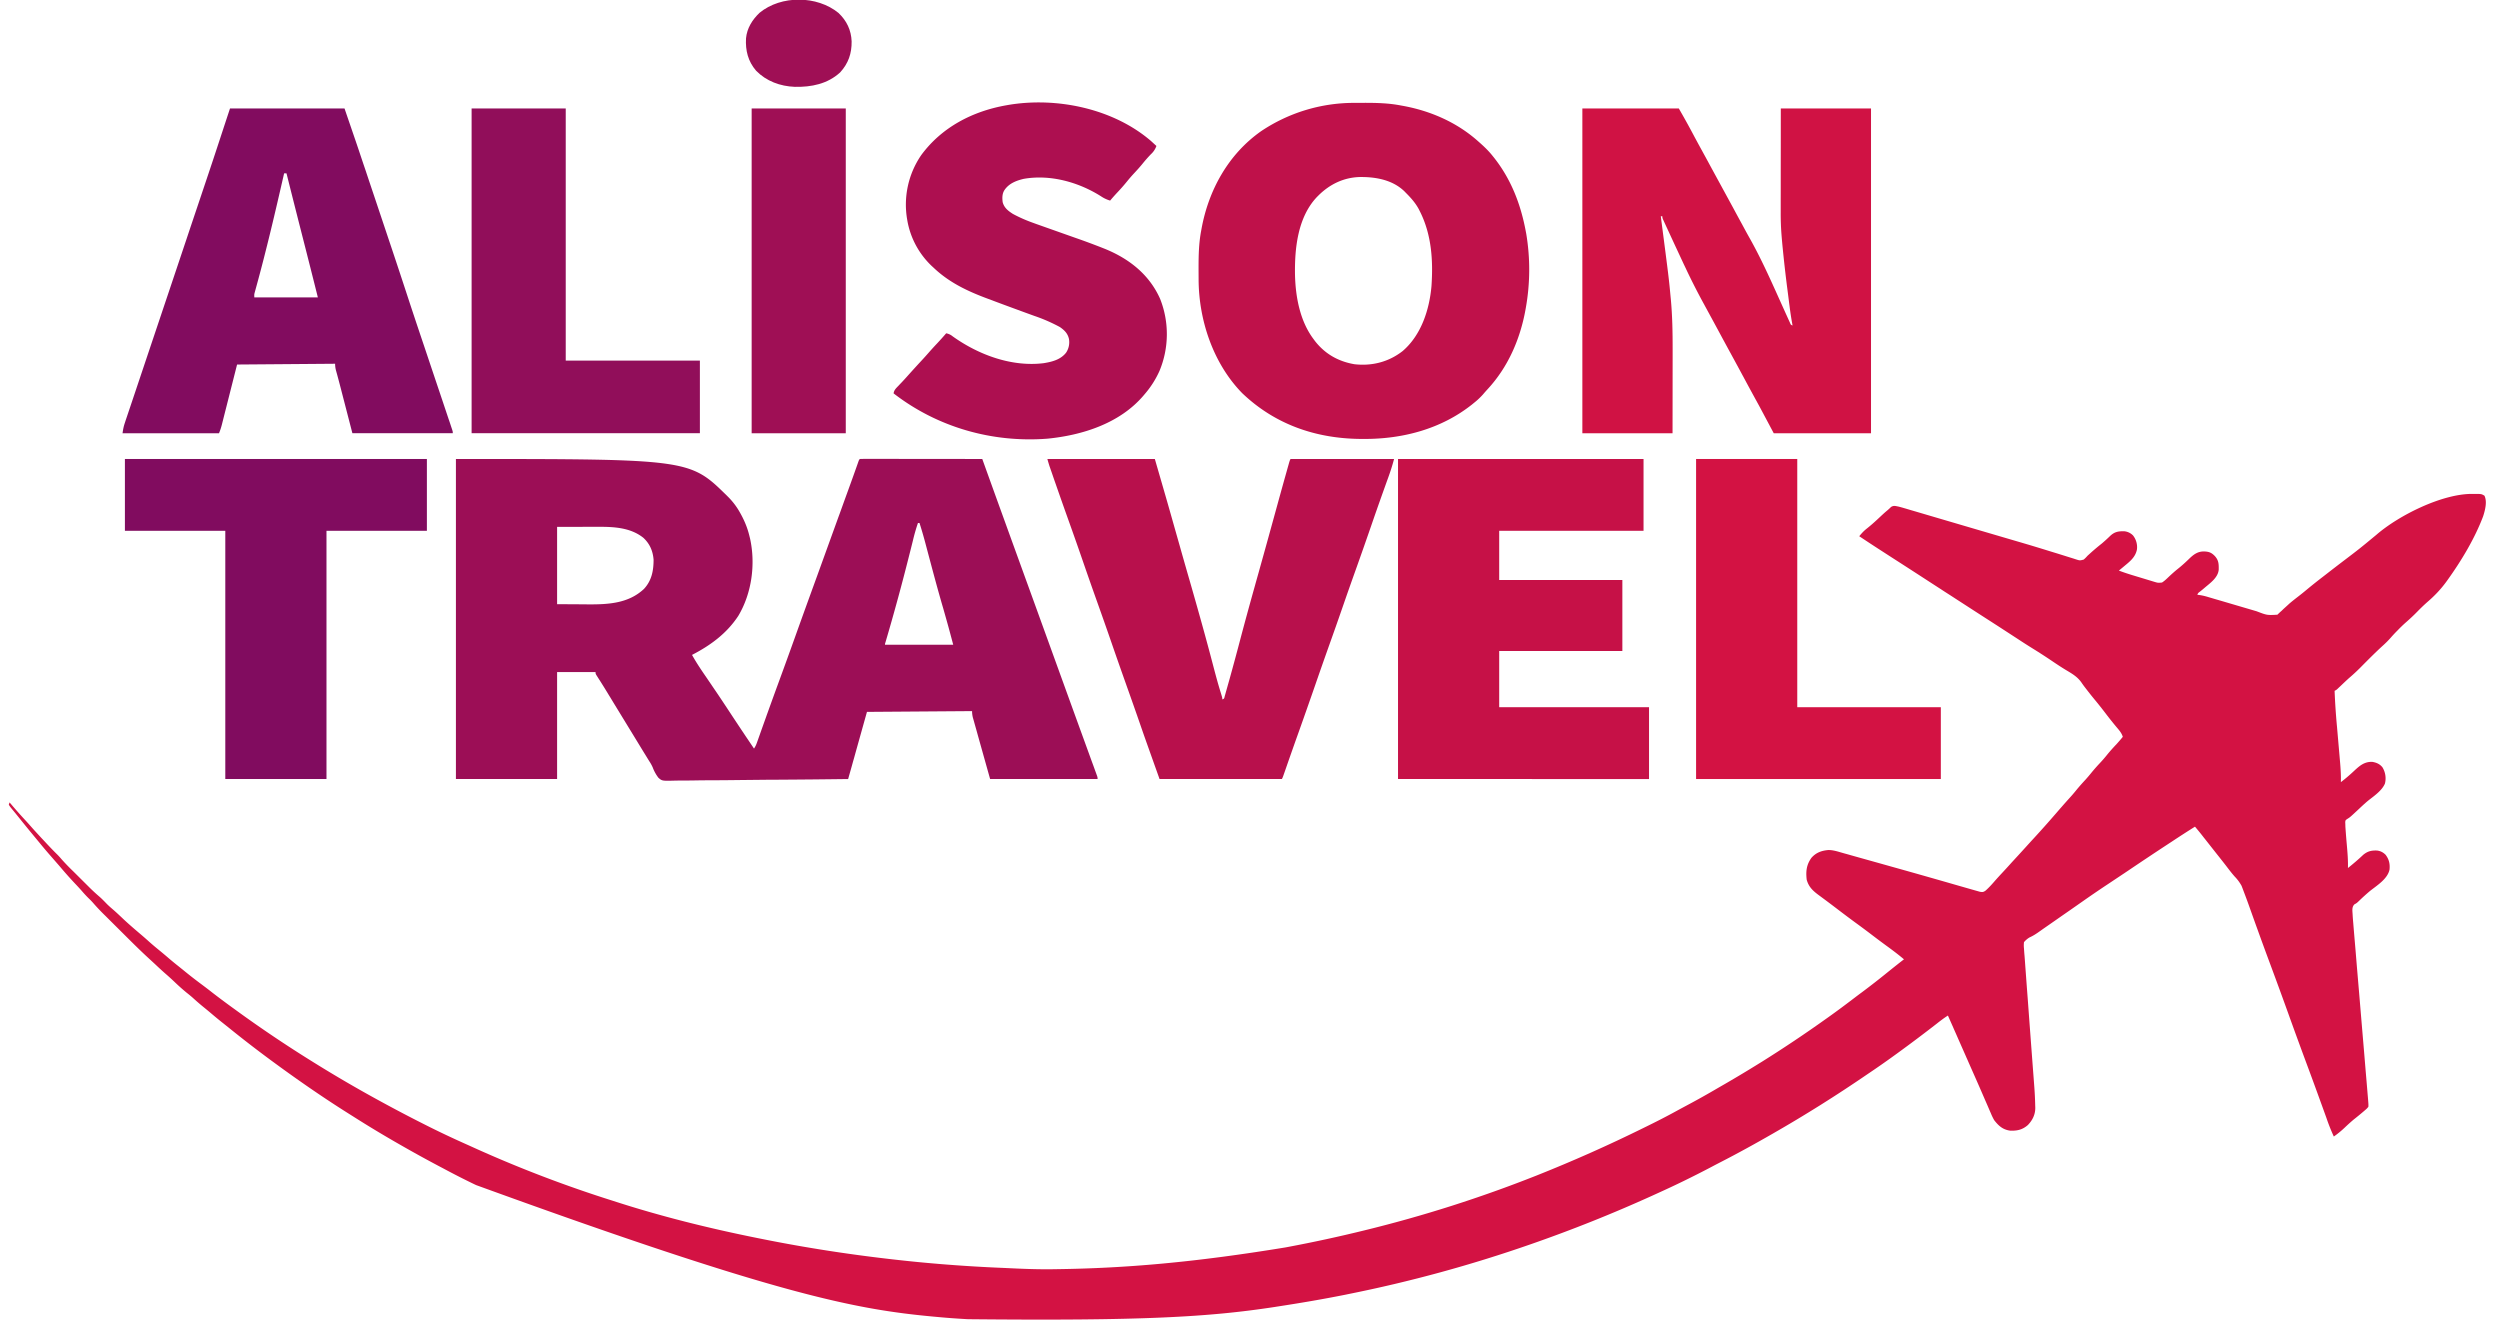 <svg xmlns="http://www.w3.org/2000/svg" width="106" height="56" fill="none"><g clip-path="url(#a)"><path fill="#D31243" d="M104.831 20.942h.093c.287 0 .287 0 .416.075.125.249.026.62-.054.871-.356.945-.922 1.884-1.509 2.703l-.04.056c-.238.33-.511.617-.82.881a8 8 0 0 0-.421.403 8 8 0 0 1-.485.457 6 6 0 0 0-.356.343q-.151.15-.29.31a4 4 0 0 1-.343.343c-.297.272-.582.558-.866.844a8 8 0 0 1-.508.48c-.142.122-.276.253-.412.382l-.069.064-.06.058c-.053.046-.053.046-.12.079a28 28 0 0 0 .103 1.538l.129 1.486c.024.283.042.563.034.848q.288-.22.553-.47c.237-.22.436-.4.778-.39.177.03.318.09.432.231a.9.9 0 0 1 .106.687c-.124.299-.459.526-.706.721-.158.13-.306.272-.456.412-.322.3-.322.3-.443.374-.07.051-.07.051-.079.132l.004.091.003.108q.025.367.058.735c.03.338.059.67.05 1.01.224-.178.437-.36.645-.557.189-.157.346-.192.586-.185.152.02.256.074.365.18.148.196.191.388.167.628-.082.4-.536.674-.835.913q-.206.174-.401.36l-.056.054-.054.051c-.051.045-.051.045-.148.101-.114.126-.076.278-.07.44q.01.174.026.346l.008.1.027.325.02.236.043.504.06.73.101 1.186.096 1.15.006.071.1 1.182.066.794.042.492.019.229.026.312.008.092c.025.303.025.303.018.393-.068.079-.068.079-.161.158l-.05.043q-.208.177-.423.346-.204.174-.397.36a4 4 0 0 1-.433.351 8 8 0 0 1-.315-.793l-.109-.302-.238-.656a183 183 0 0 0-.514-1.397q-.386-1.04-.76-2.082a202 202 0 0 0-.75-2.05q-.26-.698-.514-1.4l-.026-.073q-.128-.352-.254-.707c-.19-.533-.19-.533-.39-1.063l-.041-.106a1.8 1.8 0 0 0-.292-.394c-.089-.1-.17-.202-.252-.308l-.125-.164q-.111-.143-.224-.285l-.046-.059-.093-.117-.183-.232-.091-.115-.236-.3-.05-.062-.091-.117q-.144-.182-.293-.357-.52.327-1.03.666-.048.03-.097.063-.864.567-1.721 1.146l-.087.058q-.042.03-.085.057l-.68.453q-.527.349-1.043.711l-.412.288-.166.116-.333.231-.083.058-.166.116-.424.295-.087.06-.17.12c-.139.1-.275.189-.431.259a.9.9 0 0 0-.235.201c-.011.1-.01.176 0 .274l.006.09q.007.105.017.21.016.202.03.407l.07.952.037.484a1490 1490 0 0 0 .272 3.644q.035.437.044.875l.003.081c.002.29-.114.526-.312.734-.227.2-.453.253-.753.241-.312-.043-.491-.204-.678-.446a2.4 2.4 0 0 1-.14-.29l-.037-.083-.116-.27-.084-.192-.171-.394q-.173-.398-.349-.794l-.184-.416-.073-.168c-.02-.042-.02-.042-.038-.085l-.328-.743-.115-.262-.072-.162-.031-.072-.224-.504c-.164.105-.316.22-.468.34q-.82.638-1.661 1.249l-.077.056a37 37 0 0 1-1.21.845 59 59 0 0 1-4.023 2.525c-.74.425-1.487.837-2.247 1.226q-.162.083-.321.168-1.15.607-2.334 1.14l-.206.094a61 61 0 0 1-5.136 2.052 58 58 0 0 1-7.761 2.12l-.09.019c-.974.195-1.954.361-2.937.511l-.088.014c-2.793.426-5.619.591-12.983.516l-.097-.005a32 32 0 0 1-1.266-.095l-.088-.008c-3.343-.308-6.656-.938-19.408-5.577l-.081-.038a33 33 0 0 1-1.308-.667 53 53 0 0 1-1.632-.891l-.212-.121a48 48 0 0 1-1.965-1.183l-.276-.174c-.967-.61-1.91-1.26-2.835-1.931l-.076-.056a50 50 0 0 1-2.13-1.633l-.295-.235a17 17 0 0 1-.43-.355 19 19 0 0 0-.351-.29 10 10 0 0 1-.426-.37 6 6 0 0 0-.254-.21 9 9 0 0 1-.534-.476 12 12 0 0 0-.395-.357q-.152-.134-.3-.273l-.115-.108-.069-.064-.175-.161c-.41-.375-.802-.769-1.196-1.161l-.548-.545-.114-.114a9 9 0 0 1-.53-.558 3 3 0 0 0-.177-.183 5 5 0 0 1-.296-.318q-.14-.158-.286-.311a16 16 0 0 1-.45-.497l-.087-.101-.15-.176-.329-.377a21 21 0 0 1-.483-.57l-.248-.3q-.328-.396-.649-.797a20 20 0 0 0-.259-.318L.48 34.27c-.044-.054-.044-.054-.107-.148l.033-.1.075.088q.275.325.564.637.123.132.243.269c.157.18.32.354.482.53l.058.061c.2.216.401.431.612.637q.087.089.167.184a9 9 0 0 0 .5.518l.43.428.167.166.078.078q.205.204.425.393c.116.1.22.21.327.32.093.093.193.178.293.264.137.12.27.247.402.372.225.211.459.412.694.612q.208.175.41.358.208.184.426.36.169.138.335.28.232.201.472.39l.211.17q.363.298.74.578.251.186.497.38.463.357.938.698l.074.054q1.569 1.14 3.219 2.164l.083.052a56 56 0 0 0 2.81 1.636l.088.048a62 62 0 0 0 1.736.91c.626.319 1.26.617 1.902.902l.374.169a53 53 0 0 0 5.76 2.19c2 .65 4.043 1.158 6.105 1.573l.1.02c2.22.45 4.463.779 6.718 1l.095.009q.352.034.703.063l.067.006a66 66 0 0 0 2.836.174c.685.034 1.367.063 2.053.052l.118-.002c2.912-.039 5.817-.283 9.727-.925l.104-.02a59 59 0 0 0 3.213-.697 55.6 55.6 0 0 0 7.303-2.325 62 62 0 0 0 4.546-2.022l.061-.03c.455-.222.905-.451 1.348-.695q.198-.108.397-.214a35 35 0 0 0 1.355-.758l.295-.17q.74-.428 1.466-.88l.098-.06a54 54 0 0 0 2.73-1.827l.072-.051c.39-.276.77-.562 1.15-.851q.138-.106.28-.21.575-.429 1.132-.883.326-.263.658-.52c-.24-.203-.489-.39-.742-.574q-.305-.223-.605-.452-.33-.252-.665-.496a47 47 0 0 1-.76-.568 52 52 0 0 0-.73-.549l-.158-.117c-.229-.175-.385-.335-.464-.62-.04-.352-.012-.63.2-.926.195-.224.435-.309.726-.332.192.001.37.057.553.11l.13.037q.139.038.278.078l.42.118.744.208.494.139a357 357 0 0 1 2.928.832l.518.148.225.064.128.036c.112.019.148.016.239-.048.157-.138.295-.296.431-.453q.13-.146.263-.288.216-.231.427-.467l.26-.282.332-.364q.165-.183.332-.364.466-.506.915-1.026l.224-.259c.028-.03.028-.03.055-.062q.154-.176.311-.35.15-.163.29-.336c.128-.158.263-.308.402-.458q.119-.132.23-.27.182-.223.38-.433.15-.16.287-.33c.136-.17.28-.328.43-.486q.13-.144.251-.293c-.051-.164-.15-.275-.26-.405a16 16 0 0 1-.455-.57q-.24-.316-.493-.621a16 16 0 0 1-.332-.418l-.042-.054a4 4 0 0 1-.171-.235c-.172-.246-.4-.376-.652-.527-.2-.12-.392-.248-.585-.378a24 24 0 0 0-.83-.537q-.317-.196-.628-.402l-.057-.037-.735-.478-.082-.053-.584-.376q-.398-.256-.794-.513l-.417-.27-.166-.108-.084-.054c-.25-.16-.25-.16-.332-.215l-.166-.107-.42-.272a369 369 0 0 0-1.555-1.004l-.343-.222q-.498-.32-.992-.65c.103-.127.2-.232.33-.332.154-.122.298-.25.441-.383.292-.273.292-.273.44-.397a3 3 0 0 0 .138-.129c.115-.07.183-.04.314-.016q.12.03.24.066l.07.02.228.068.165.048.448.132.475.14 1.874.551.283.083.834.245.45.132.09.026q.576.169 1.15.347.214.067.43.132l.329.103q.176.056.353.11l.103.034c.169.054.169.054.332.01.06-.05.11-.103.162-.162l.082-.074.076-.069q.217-.193.445-.373.183-.155.356-.324c.19-.178.35-.203.603-.198a.6.6 0 0 1 .367.177.8.8 0 0 1 .166.596c-.065.335-.316.521-.565.728l-.059.049-.141.117c.296.114.599.203.902.294l.204.062.296.09.092.028c.165.049.165.049.333.033.102-.065.186-.145.272-.228.133-.125.267-.246.41-.36.17-.135.328-.28.483-.432.185-.175.351-.3.619-.298.207.007.316.048.46.198.163.183.165.337.162.572-.029.345-.365.57-.611.782q-.088.075-.178.146c-.086.064-.086.064-.118.139l.1.012c.139.02.27.056.404.097l.08.023.168.05.269.078.57.168.922.271c.443.17.443.17.88.146l.083-.078q.044-.042.093-.084l.09-.087.16-.145.081-.075c.123-.106.251-.205.38-.305q.192-.148.376-.303.328-.271.666-.53l.147-.114q.333-.259.667-.514c.742-.563.742-.563 1.46-1.157.942-.817 2.787-1.742 4.068-1.73"/><path fill="#9C0E56" d="M19.331 19.461c9.91 0 9.91 0 11.506 1.572a3 3 0 0 1 .503.64c.193.33.339.66.43 1.032l.032.127c.24 1.087.074 2.323-.498 3.281-.491.747-1.177 1.249-1.962 1.655.187.339.404.656.623.975l.324.477.066.096q.277.41.548.823.37.563.744 1.121l.05.074.273.406c.058-.088.09-.154.124-.252l.034-.095.037-.104.039-.109.083-.235.204-.57q.022-.065.047-.131.245-.684.496-1.367.334-.91.661-1.824.351-.982.707-1.961l.023-.065.208-.571.917-2.535.05-.135.19-.527.132-.364.043-.118a121 121 0 0 0 .398-1.11l.035-.1c.028-.073.028-.073.062-.106q.1-.004.2-.004h1.287l.826.002h.94l1.935.002.022.06c.484 1.344.484 1.344.97 2.687l.091.252.164.453.3.827.023.063.114.315.228.629.023.063.325.896 1.592 4.397.79 2.175.07.19.084.233.038.103.032.09a.3.3 0 0 1 .023.137h-4.556l-.504-1.796-.071-.256-.048-.17-.072-.258-.022-.077a1.1 1.1 0 0 1-.048-.323l-4.457.033-.476 1.7-.067.243-.046.16-.068.246-.02.071-.121.427q-1.517.02-3.034.029-.18 0-.358.002h-.072l-1.155.012q-.593.008-1.185.01-.332 0-.665.006-.314.006-.627.004l-.23.004c-.563.015-.563.015-.72-.123a1.7 1.7 0 0 1-.241-.44 1.7 1.7 0 0 0-.142-.256l-.052-.084-.052-.085-.12-.195-.063-.102-.311-.51-.928-1.519-.11-.182-.074-.12a33 33 0 0 0-.481-.772c-.09-.14-.09-.14-.09-.213h-1.63v4.534h-4.29zm19.59 2.714a8 8 0 0 0-.214.746l-.078.313-.064.252a94 94 0 0 1-1.021 3.748c-.021.064-.021.064-.02.104h2.893c-.204-.766-.204-.766-.42-1.528-.227-.771-.433-1.548-.64-2.325l-.08-.301-.055-.207q-.108-.404-.235-.802zm-15.3.165v3.277l1.013.006.316.003c.85.004 1.704-.043 2.356-.657.326-.353.406-.771.406-1.239-.03-.368-.16-.673-.432-.926-.544-.436-1.252-.47-1.92-.467h-.135l-.491.001z"/><path fill="#D01244" d="M67.092 4.6h4.09a34 34 0 0 1 .672 1.216q.146.272.295.543.217.394.43.79l.433.794.49.9q.168.314.34.627l.107.198q.13.242.265.48c.531.953.966 1.957 1.415 2.95q.076.17.154.34l.045.1.042.092.035.079c.03.065.03.065.1.092l-.012-.064a13 13 0 0 1-.114-.744l-.017-.127-.043-.34-.027-.21a57 57 0 0 1-.2-1.742l-.008-.08a30 30 0 0 1-.045-.499l-.008-.105q-.032-.448-.029-.897v-.534l.001-.408v-.77l.002-1.042.001-1.639h3.825V18.37h-4.124l-.599-1.125-.3-.548q-.174-.319-.346-.64-.234-.435-.47-.869-.312-.571-.621-1.145l-.233-.431-.117-.215-.292-.537a28 28 0 0 1-.78-1.54l-.053-.11-.349-.749-.102-.22-.36-.779-.03-.066c-.071-.153-.071-.153-.071-.227h-.066l.011.09c.331 2.541.331 2.541.406 3.344l.008.078c.065.703.078 1.402.077 2.108v.378l-.001.715-.001.968-.002 1.52h-3.824z"/><path fill="#BF114A" d="M57.39 4.362h.094l.405-.002c.503.001.991.014 1.486.108l.094.017c1.165.21 2.274.69 3.166 1.472l.05.044c.208.183.409.369.582.585l.042.052c.754.934 1.173 2.022 1.388 3.192l.017.09a9.2 9.2 0 0 1-.017 3.12l-.017.096c-.226 1.247-.74 2.433-1.609 3.37q-.097.105-.189.214a3 3 0 0 1-.38.358l-.092.075c-1.307 1.036-2.932 1.465-4.583 1.458h-.093c-1.926-.008-3.668-.606-5.067-1.943-1.225-1.255-1.838-3.08-1.846-4.81l-.002-.41v-.109c0-.52.012-1.029.108-1.542l.017-.094c.3-1.649 1.143-3.172 2.536-4.147a7.07 7.07 0 0 1 3.91-1.194m-1.474 3.912-.07.07c-.83.867-.96 2.21-.937 3.347.027.919.214 1.919.775 2.673l.067.091c.426.549.991.871 1.677.988.742.085 1.45-.095 2.04-.555.79-.673 1.14-1.757 1.227-2.76.074-1.08.005-2.178-.488-3.159l-.054-.107c-.145-.266-.332-.474-.545-.687l-.065-.067c-.508-.486-1.215-.61-1.892-.602-.676.02-1.258.301-1.735.768"/><path fill="#C61147" d="M59.276 19.461h10.41v3.045h-6.12v2.085h5.222v3.012h-5.222v2.383h6.353v3.045H59.276z"/><path fill="#820C5F" d="M9.752 4.6h4.856c.544 1.586.544 1.586.8 2.353l.058.17.03.088.153.46.259.771.551 1.646.152.453q.316.945.626 1.892.297.907.601 1.811l.169.502.447 1.333.298.886.27.807.049.142.064.194.037.11c.026.085.026.085.026.15h-4.257l-.357-1.38-.052-.2-.035-.135q-.086-.338-.177-.675l-.024-.09-.043-.155a1.1 1.1 0 0 1-.044-.31l-4.157.033-.454 1.794-.065.255-.127.504c-.032.125-.07.239-.12.36h-4.09c.023-.164.046-.288.098-.44l.04-.124.046-.135.048-.144.133-.394.143-.426.607-1.81 1.152-3.432.035-.104.38-1.133.034-.101.134-.402.392-1.166c.594-1.767.594-1.767 1.175-3.538zm2.295 2.748-.016.069c-.362 1.587-.733 3.173-1.165 4.743l-.034.124-.029.105c-.025.095-.025.095-.02.22h2.694q-.31-1.24-.627-2.481-.355-1.39-.703-2.78z"/><path fill="#B8104C" d="M44.409 19.461h4.556c.568 1.96.568 1.96.84 2.925l.212.746.023.082q.203.718.41 1.434c.346 1.204.685 2.41 1.001 3.622.099.377.2.752.316 1.123.058.19.058.19.058.262.08-.03.08-.03.105-.143q.023-.075.043-.152l.024-.085.08-.284.058-.205q.244-.878.475-1.76.29-1.092.596-2.18l.02-.073.041-.147.106-.376.021-.077q.19-.678.378-1.358l.028-.102.247-.896c.333-1.21.333-1.21.492-1.775l.039-.139.053-.188.03-.106c.025-.082.025-.082.058-.148h4.39a9 9 0 0 1-.243.773l-.07.193-.19.531-.04.113q-.222.625-.438 1.253-.313.906-.635 1.808-.277.774-.546 1.551-.285.825-.58 1.649-.304.854-.6 1.71-.334.964-.676 1.924-.28.782-.553 1.568l-.03.086-.056.16c-.062.177-.062.177-.099.25h-5.188c-.64-1.795-.64-1.795-.818-2.31q-.292-.842-.592-1.682a191 191 0 0 1-.643-1.833 162 162 0 0 0-.558-1.588q-.304-.85-.599-1.704-.295-.858-.6-1.711-.31-.865-.612-1.734l-.04-.113-.11-.32-.033-.094-.031-.09-.027-.076q-.05-.156-.093-.314"/><path fill="#AD0F50" d="m48.802 5.978.23.211a.86.86 0 0 1-.235.352q-.182.189-.347.393c-.121.15-.249.29-.38.43q-.149.161-.286.331a8 8 0 0 1-.385.44q-.17.18-.33.37a1.4 1.4 0 0 1-.388-.183c-.951-.601-2.15-.935-3.274-.739-.33.078-.64.2-.828.493-.09.152-.087.324-.066.496.064.24.23.367.432.497.284.153.573.279.877.386l.123.045.794.281.847.3q.575.2 1.14.422l.101.04c1.04.418 1.902 1.092 2.363 2.131a4.06 4.06 0 0 1-.025 3.047 4 4 0 0 1-.632.993l-.043.051c-1 1.18-2.586 1.688-4.081 1.835-2.342.18-4.662-.484-6.52-1.92.017-.14.106-.22.2-.318l.1-.106.052-.054q.102-.108.202-.22l.073-.082.072-.08q.241-.268.487-.533.149-.16.293-.325.181-.206.37-.406.195-.208.38-.424a.6.6 0 0 1 .276.13c1.096.782 2.502 1.306 3.863 1.136.355-.058.716-.15.946-.446a.8.8 0 0 0 .12-.586c-.056-.234-.19-.363-.382-.498a7 7 0 0 0-1.08-.472l-.366-.133-.199-.073a144 144 0 0 1-1.389-.515c-.857-.316-1.655-.688-2.321-1.323l-.083-.076a3.48 3.48 0 0 1-1.037-1.955 3.71 3.71 0 0 1 .597-2.748c.865-1.174 2.159-1.849 3.583-2.105l.09-.016c2.057-.352 4.466.148 6.066 1.526"/><path fill="#810C5F" d="M5.296 19.461H18.1v3.045h-4.257V33.03h-4.29V22.506H5.296z"/><path fill="#D31243" d="M71.914 19.461h4.29v10.525h6.087v3.045H71.914z"/><path fill="#910E5A" d="M19.996 4.6h3.991v10.69h5.688v3.079h-9.679z"/><path fill="#9F0F55" d="M31.87 4.6h3.991V18.37H31.87zM35.555.552c.347.33.536.727.554 1.203.007.508-.137.932-.485 1.313-.533.492-1.224.629-1.926.614-.617-.024-1.206-.239-1.64-.684-.344-.402-.455-.857-.427-1.373.04-.43.267-.79.575-1.083.913-.75 2.438-.738 3.35.01"/></g><defs><clipPath id="a"><path fill="#fff" d="M.373 0h105v56h-105z"/></clipPath></defs></svg>